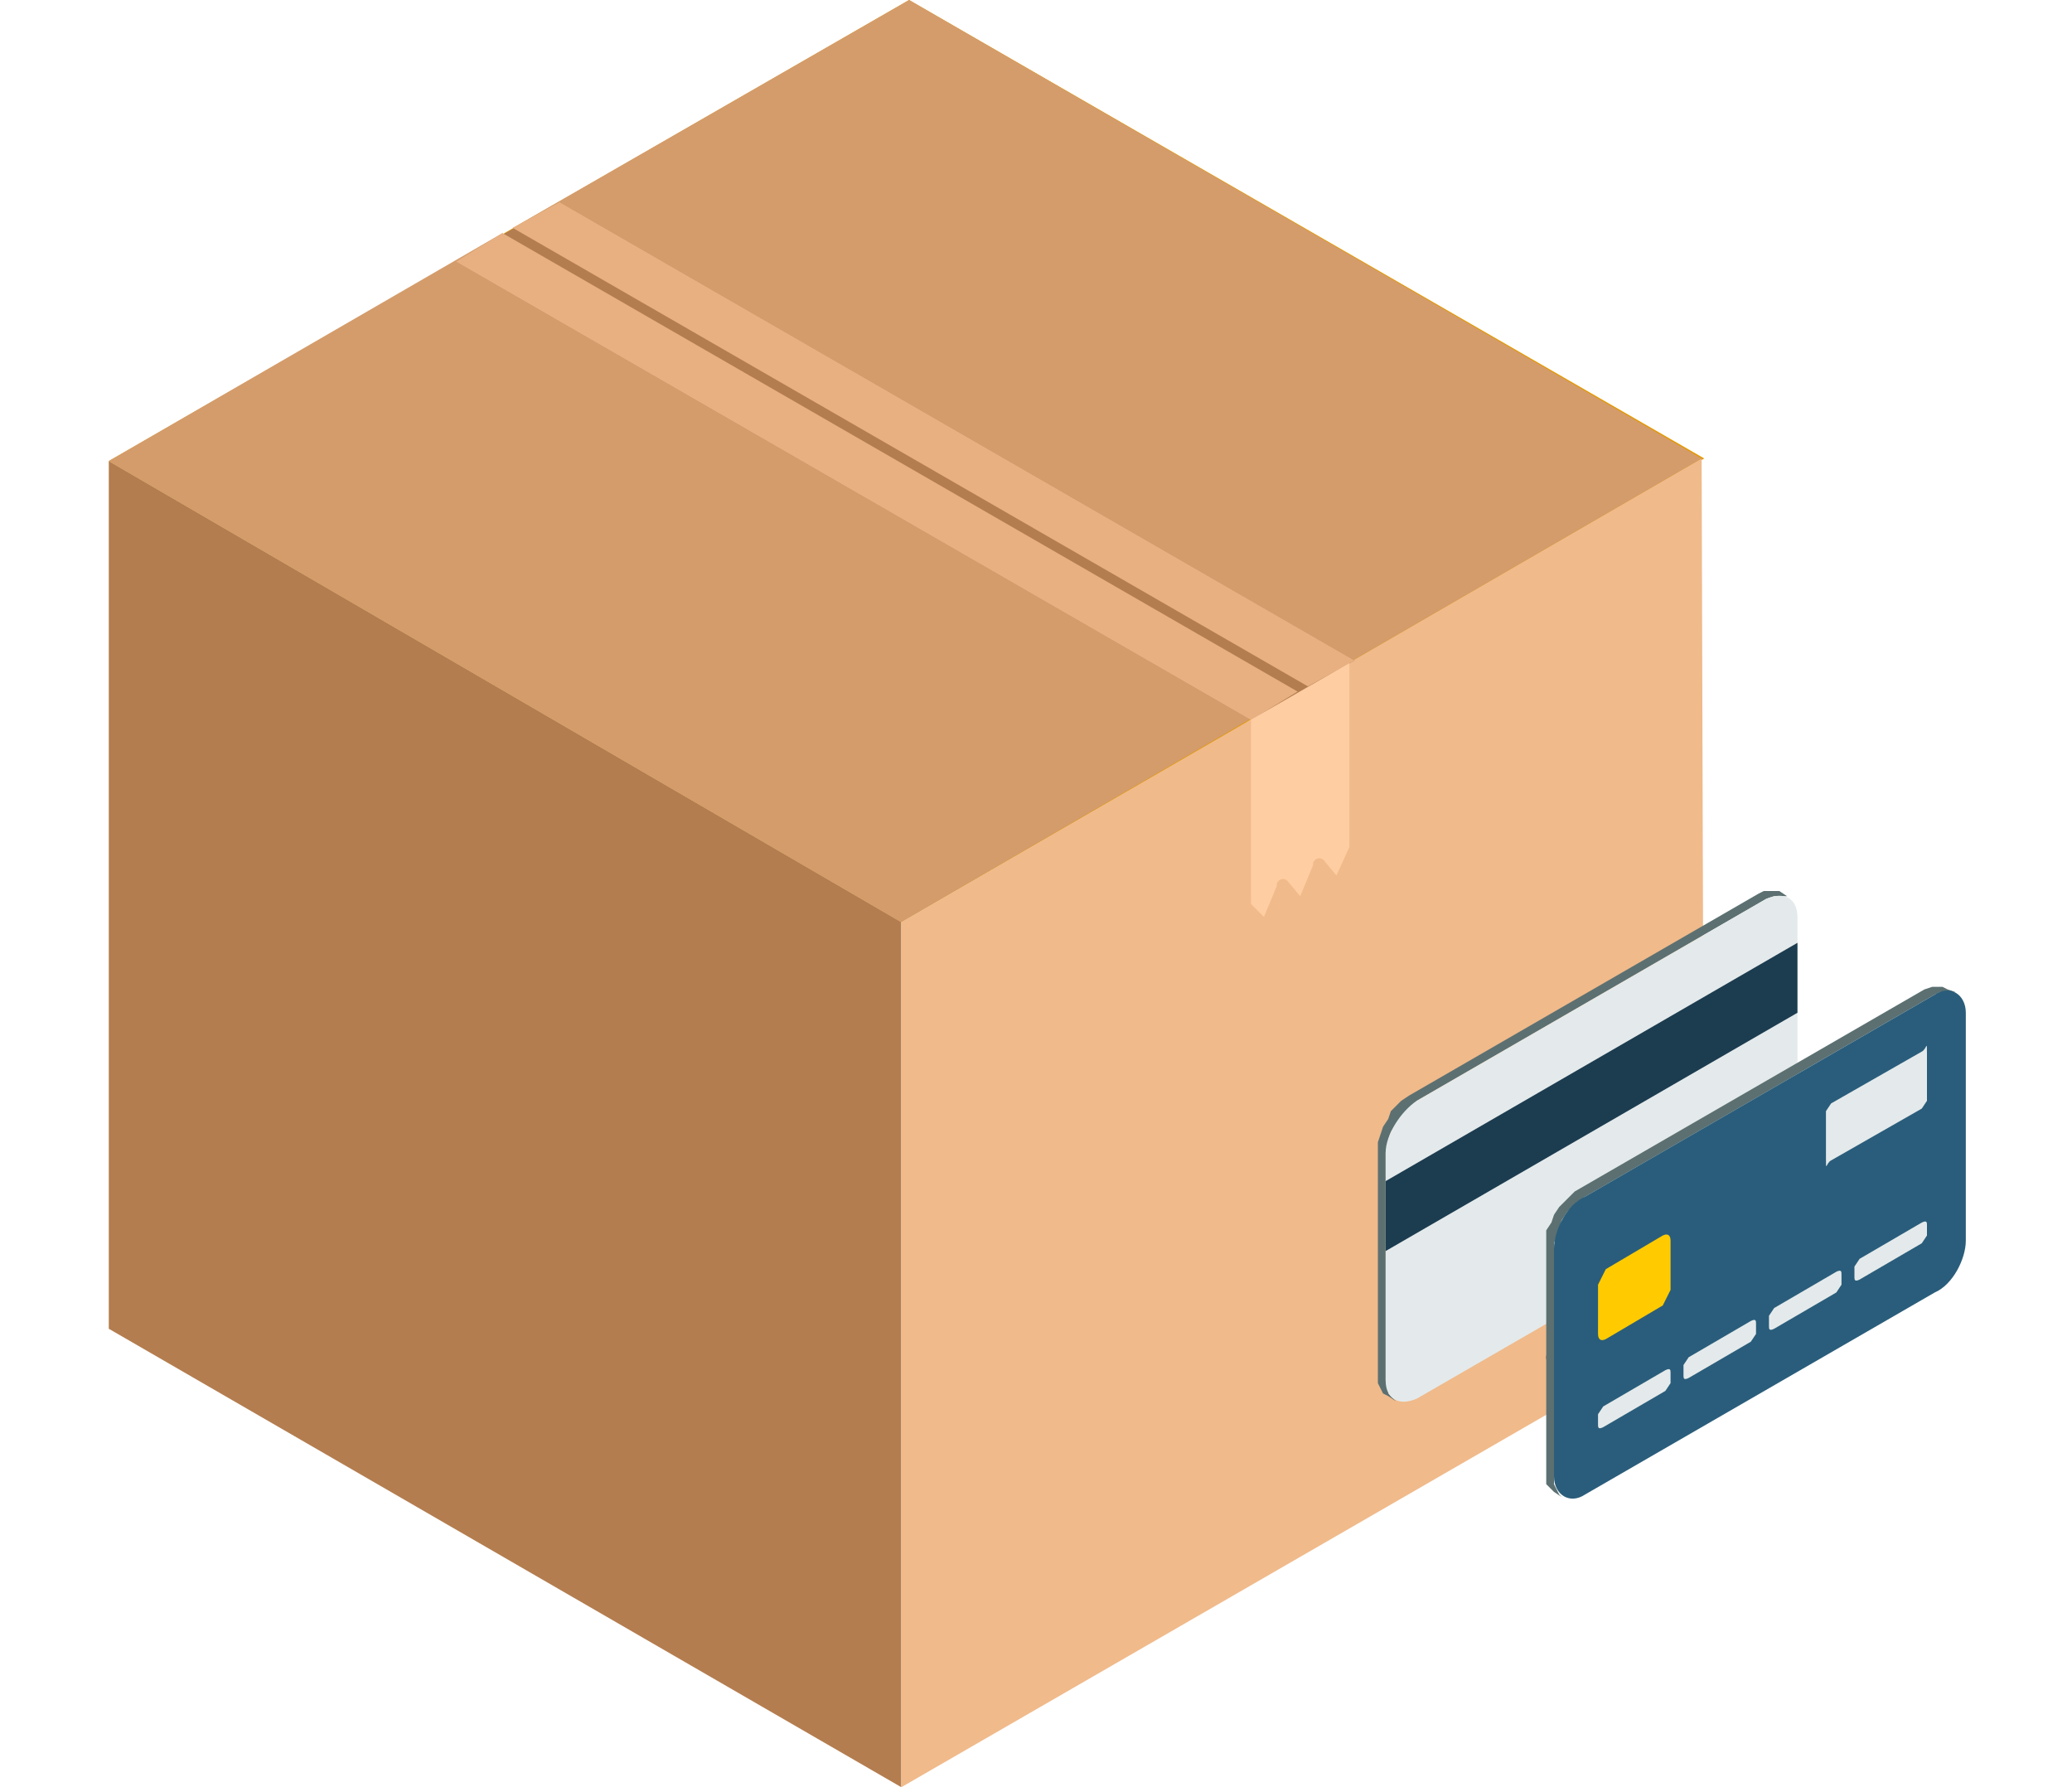 <svg id="Layer_1" data-name="Layer 1" xmlns="http://www.w3.org/2000/svg" version="1.1" viewBox="0 0 80 69"><defs><style>.cls-1{fill:#5c7071}.cls-1,.cls-11,.cls-3,.cls-6,.cls-7{fill-rule:evenodd;stroke-width:0}.cls-3{fill:#e8b081}.cls-6{fill:#e4eaeb}.cls-7{fill:#b47d4f}.cls-11{fill:#d49c6b}</style></defs><path style="fill:#e39900;fill-rule:evenodd;stroke-width:0" d="M65.8 17.7 35.1 0 4.2 17.8l30.6 17.8 31-17.9z"/><path class="cls-7" d="M34.8 35.6 4.2 17.8v33.5L34.8 69V35.6z"/><path style="fill:#f0ba8b;fill-rule:evenodd;stroke-width:0" d="m65.8 51.1-.1-33.4-30.9 17.9V69l31-17.9z"/><path class="cls-11" d="M19.8 8.8 35.1 0l30.6 17.7-15.2 8.8L19.8 8.8zM4.2 17.8 19.4 9l30.7 17.7-15.3 8.9L4.2 17.8z"/><path class="cls-7" d="m17.6 10.1 4-2.3 30.7 17.7-4 2.3-30.7-17.7z"/><path class="cls-3" d="m19.8 8.8 1.8-1 30.7 17.7-1.8 1L19.8 8.8zM19.4 9l30.7 17.7-1.8 1.1-30.7-17.7L19.4 9z"/><path d="M48.3 27.8v7.1l.5.5.5-1.2v-.1c.1-.2.3-.2.4-.1l.5.6.5-1.2v-.1c.1-.2.3-.2.4-.1l.5.6.5-1.1v-7.1l-4 2.3Z" style="fill:#ffcda2;fill-rule:evenodd;stroke-width:0"/><path d="M63.1 49.1c0 .2-.1.4-.3.5-.1 0-.3 0-.3-.2v-4.3l-.2.6c0 .2-.2.4-.3.4-.1 0-.2-.1-.2-.3l.7-2.4c0-.2.1-.3.3-.4h.2l.7 1.7c0 .1 0 .3-.2.5h-.3l-.2-.4v4.3ZM61 50.3c0 .2-.1.4-.3.5-.1 0-.3 0-.3-.2v-4.3l-.2.6c0 .2-.2.4-.3.4-.1 0-.2-.1-.2-.3l.7-2.4c0-.2.1-.3.3-.4h.2l.7 1.7c0 .1 0 .3-.2.5h-.3l-.2-.4v4.3Zm2.5-.4-3.5 2c-.1 0-.3.3-.3.5s.1.2.3.2l3.5-2c.1 0 .3-.3.3-.5s-.1-.2-.3-.2Z" style="fill:#283538;fill-rule:evenodd;stroke-width:0"/><path class="cls-1" d="m69 34.6-.3-.2H68.1l-.2.1-13.5 7.8-.3.2-.2.2-.2.2-.1.3-.2.3-.1.3-.1.3v9.3l.1.2.1.2.2.1.3.2-.2-.2-.1-.1v-.2l-.1-.3v-8.8l.1-.2V44l.1-.3.2-.3.2-.3.2-.2.2-.2.2-.2 13.5-7.8.3-.1h.5z"/><path class="cls-6" d="M53.5 44.5v8.8c0 .7.5 1 1.2.7l13.5-7.8c.6-.4 1.2-1.3 1.2-2v-8.8c0-.7-.5-1-1.2-.7l-13.5 7.8c-.6.4-1.2 1.3-1.2 2Z"/><path style="fill:#1c3c50;fill-rule:evenodd;stroke-width:0" d="M53.5 45.6v2.7l15.9-9.2v-2.7l-15.9 9.2z"/><path class="cls-1" d="m60.3 57.8-.3-.2-.1-.1-.2-.2v-9.8l.2-.3.1-.3.2-.3.2-.2.2-.2.2-.2 13.5-7.8.3-.1h.4l.2.1.3.1H74.9l-.2.1-13.5 7.8-.3.2-.2.2-.2.2-.2.3-.1.3-.1.3-.1.3v9.3l.1.2.1.2.1.1z"/><path d="m61.2 46.2 13.5-7.8c.6-.4 1.2 0 1.2.7v8.8c0 .7-.5 1.7-1.2 2l-13.5 7.8c-.6.4-1.2 0-1.2-.7v-8.8c0-.7.5-1.7 1.2-2Z" style="fill:#2a5d7b;fill-rule:evenodd;stroke-width:0"/><path class="cls-6" d="M74.4 42.5v-1.8c0-.6 0-.2-.2-.1l-3.5 2-.2.3v1.8c0 .6 0 .2.2.1l3.5-2 .2-.3ZM61.9 55.1l2.4-1.4.2-.3V53c0-.1 0-.2-.2-.1l-2.4 1.4-.2.3v.4c0 .1 0 .2.2.1ZM65.2 53.2l2.4-1.4.2-.3v-.4c0-.1 0-.2-.2-.1l-2.4 1.4-.2.3v.4c0 .1 0 .2.2.1ZM68.5 51.3l2.4-1.4.2-.3v-.4c0-.1 0-.2-.2-.1l-2.4 1.4-.2.3v.4c0 .1 0 .2.2.1ZM71.8 49.4l2.4-1.4.2-.3v-.4c0-.1 0-.2-.2-.1l-2.4 1.4-.2.3v.4c0 .1 0 .2.2.1Z"/><path d="m61.7 49.6.3-.6 2.2-1.3c.2-.1.3 0 .3.2v1.9l-.3.6-2.2 1.3c-.2.1-.3 0-.3-.2v-1.9Z" style="fill:#ffcb00;fill-rule:evenodd;stroke-width:0"/></svg>